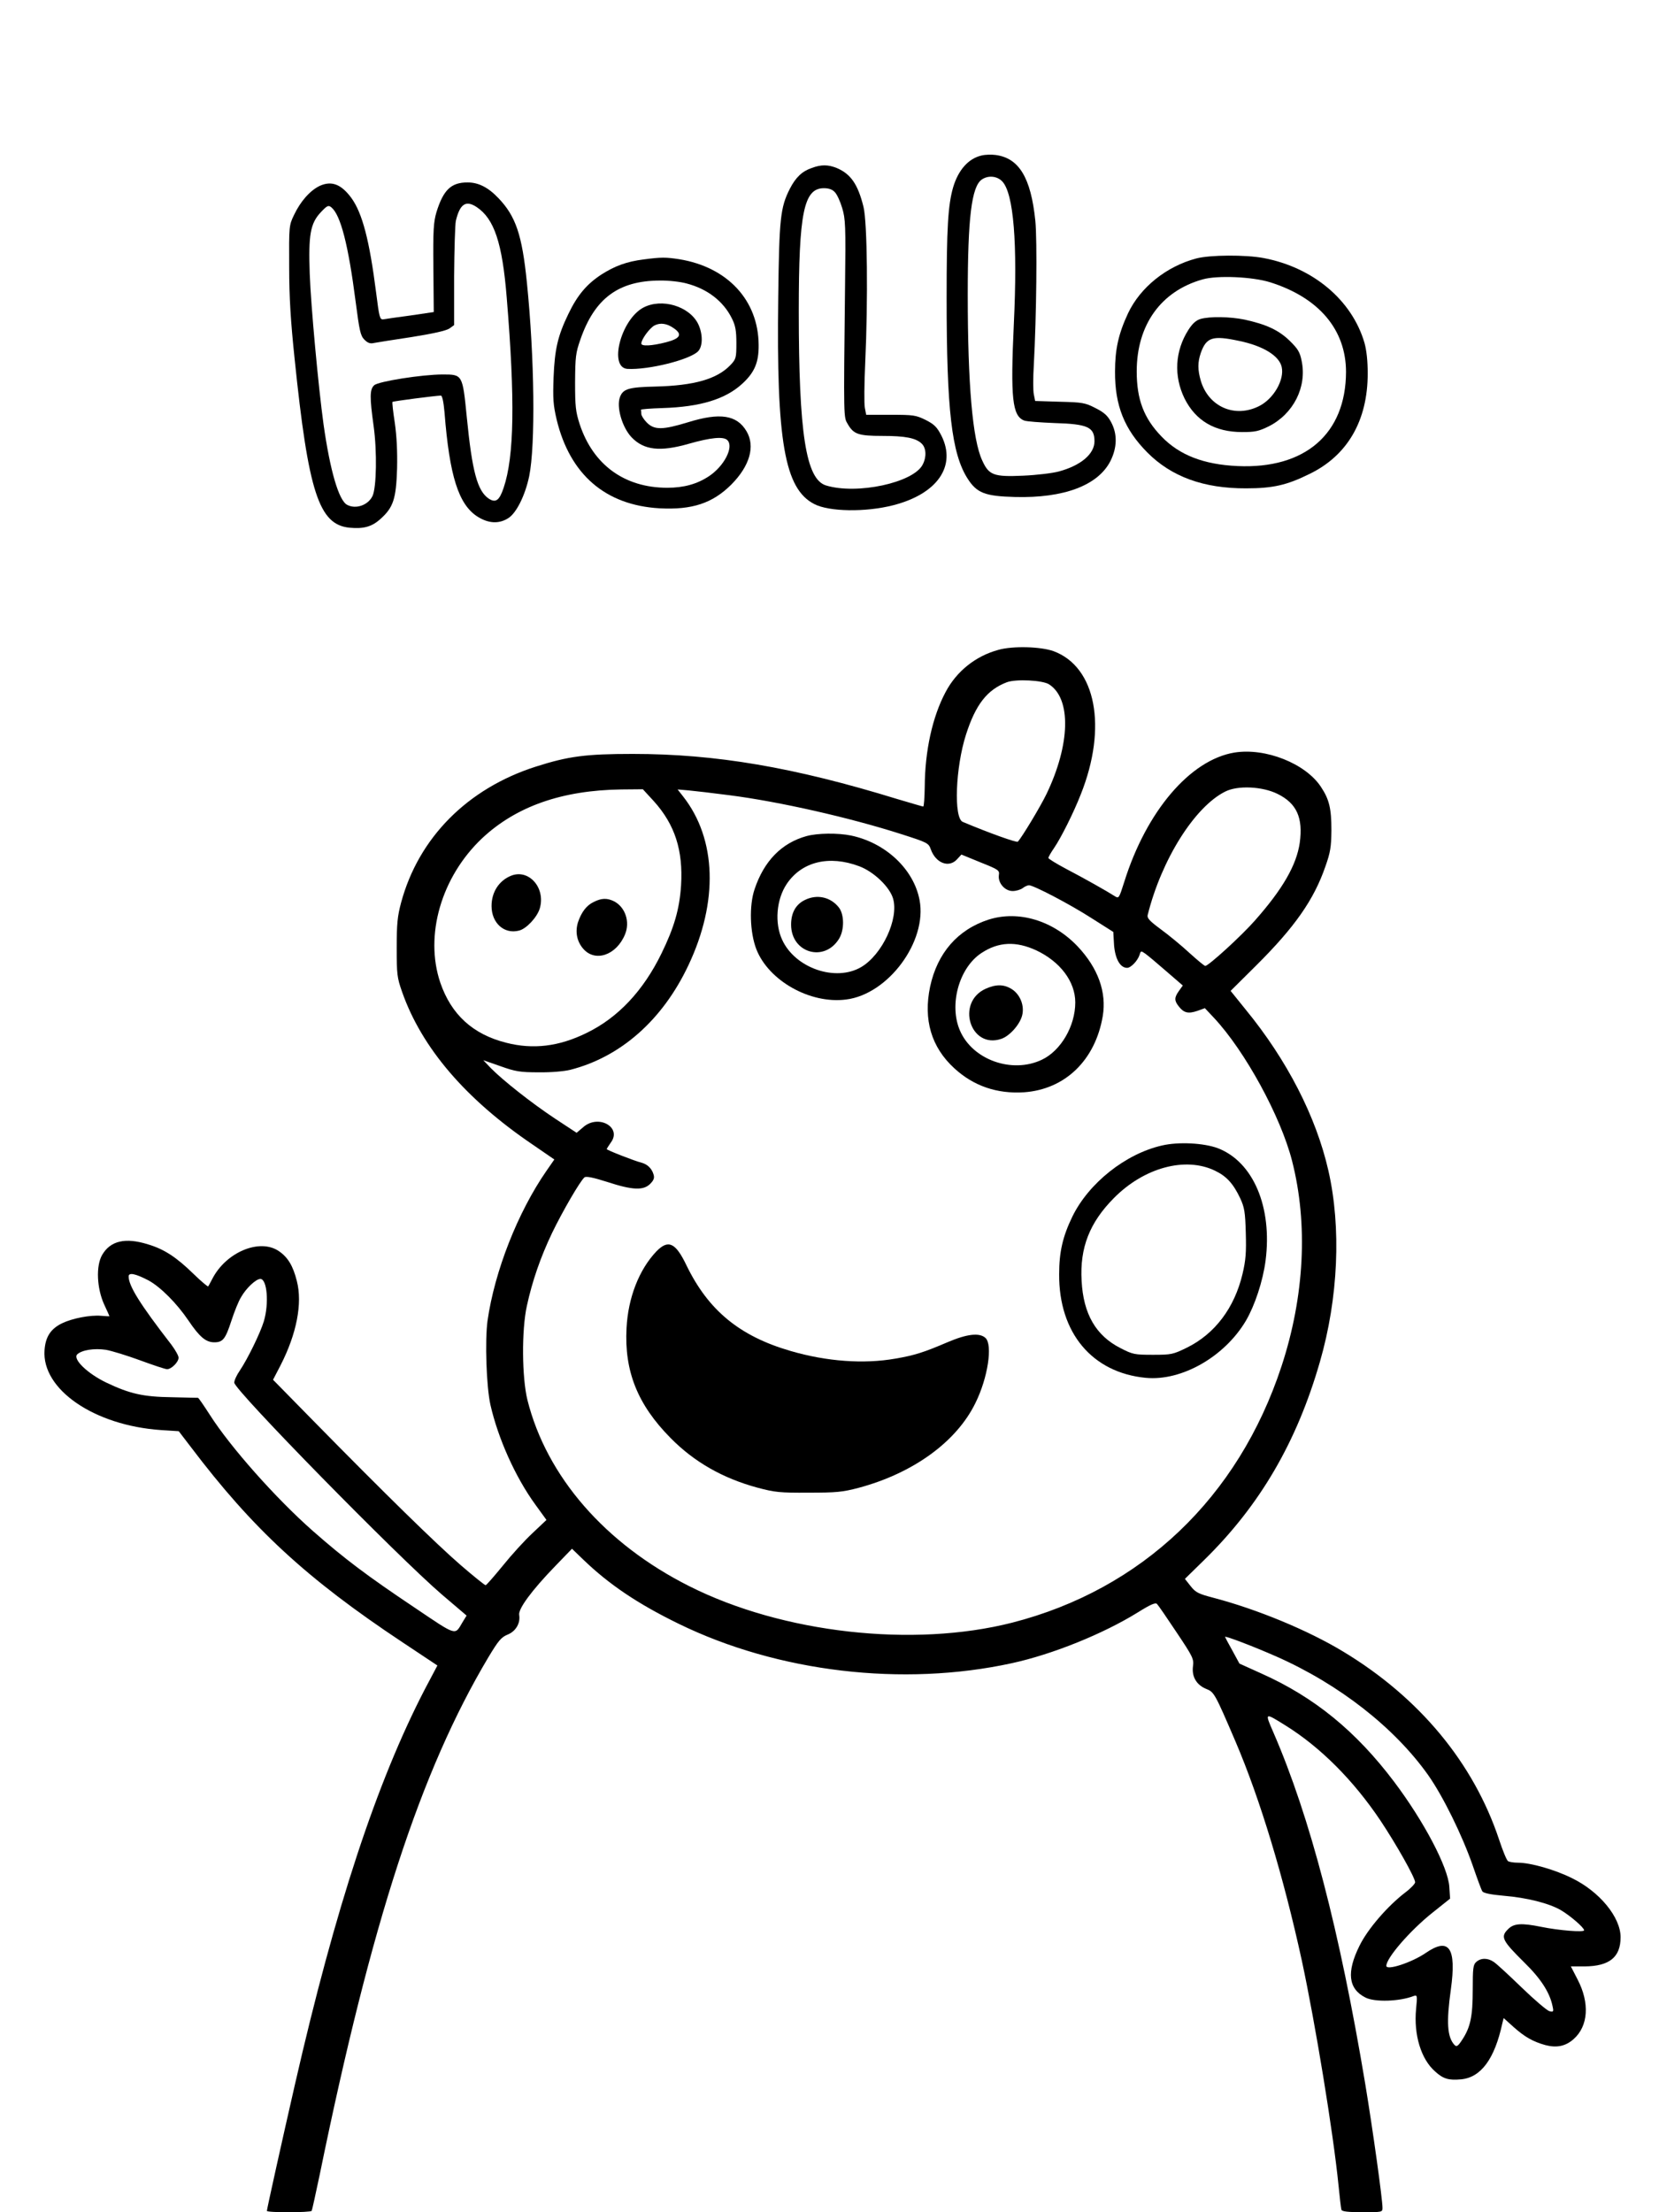 <?xml version="1.0" standalone="no"?>
<!DOCTYPE svg PUBLIC "-//W3C//DTD SVG 20010904//EN"
 "http://www.w3.org/TR/2001/REC-SVG-20010904/DTD/svg10.dtd">
<svg version="1.0" xmlns="http://www.w3.org/2000/svg"
 width="864pt" height="1152pt" viewBox="0 0 864 1152"
 preserveAspectRatio="xMidYMid meet">

<g transform="translate(0,1152) scale(0.1,-0.1)"
fill="#000000" stroke="none">
<path d="M5111 10710 c-68 -16 -120 -75 -147 -165 -27 -93 -34 -215 -34 -575
0 -585 26 -811 109 -942 48 -75 90 -92 246 -96 255 -7 433 60 498 187 35 70
37 140 4 202 -18 34 -36 51 -82 74 -54 28 -68 30 -187 33 l-127 4 -7 35 c-4
19 -4 87 0 151 14 257 18 650 8 752 -23 225 -85 327 -207 343 -22 3 -55 2 -74
-3z m109 -135 c59 -63 80 -321 60 -742 -18 -387 -8 -479 54 -503 13 -5 84 -10
157 -13 174 -5 209 -21 209 -95 0 -66 -71 -126 -185 -157 -33 -9 -116 -19
-185 -22 -155 -7 -180 2 -215 80 -50 108 -75 395 -75 863 0 400 20 562 73 599
33 23 80 19 107 -10z"/>
<path d="M4227 10645 c-50 -17 -83 -49 -113 -107 -50 -98 -56 -155 -61 -565
-10 -751 33 -999 188 -1078 77 -40 267 -43 411 -6 230 59 330 204 251 362 -23
45 -37 59 -82 82 -51 25 -63 27 -182 27 l-128 0 -7 37 c-4 20 -3 125 2 233 15
327 11 733 -9 813 -29 117 -66 171 -139 202 -45 18 -81 19 -131 0z m121 -126
c11 -11 28 -48 38 -82 17 -56 19 -92 15 -402 -8 -711 -8 -686 15 -725 30 -51
55 -60 179 -60 121 0 176 -11 206 -41 23 -23 25 -69 4 -109 -49 -94 -342 -157
-503 -108 -105 32 -142 271 -142 908 0 513 26 640 131 640 26 0 45 -7 57 -21z"/>
<path d="M1665 10552 c-50 -24 -100 -80 -134 -152 -26 -54 -26 -58 -25 -270 0
-158 8 -284 28 -475 72 -700 127 -867 286 -883 74 -7 117 5 162 46 67 60 81
105 86 262 2 91 -2 169 -12 239 -9 57 -14 106 -12 108 3 4 229 33 252 33 7 0
14 -31 19 -87 26 -332 73 -481 173 -544 56 -35 110 -38 158 -8 43 26 89 119
110 219 33 162 28 618 -12 1009 -25 248 -58 345 -148 439 -53 56 -104 82 -161
82 -86 0 -126 -39 -162 -155 -15 -52 -18 -92 -16 -290 l2 -230 -122 -18 c-67
-9 -131 -18 -141 -20 -18 -2 -21 11 -37 138 -35 275 -72 415 -129 494 -53 72
-103 91 -165 63z m817 -110 c92 -61 134 -187 157 -472 44 -535 39 -827 -16
-990 -22 -66 -41 -80 -77 -57 -60 40 -87 141 -115 425 -22 222 -22 222 -125
222 -107 0 -335 -36 -357 -56 -24 -21 -24 -63 -3 -214 18 -131 15 -318 -6
-363 -23 -48 -87 -70 -132 -46 -44 23 -89 179 -123 419 -27 196 -66 617 -72
785 -7 202 3 261 57 319 34 36 40 39 56 26 48 -40 88 -195 126 -490 20 -153
25 -178 46 -199 17 -17 30 -22 50 -17 15 3 104 17 197 31 113 18 178 33 195
44 l25 18 0 254 c1 140 5 270 9 289 21 88 52 109 108 72z"/>
<path d="M6230 10174 c-155 -41 -291 -150 -355 -285 -50 -107 -68 -188 -68
-304 -1 -177 49 -301 168 -421 125 -126 293 -188 515 -187 138 0 211 16 330
75 198 96 303 278 303 523 0 66 -6 121 -17 160 -65 222 -267 392 -524 441 -94
18 -281 17 -352 -2z m385 -124 c254 -80 395 -247 395 -467 -1 -322 -213 -506
-565 -490 -176 8 -303 57 -396 154 -92 95 -129 193 -129 339 0 242 126 418
343 479 76 22 260 14 352 -15z"/>
<path d="M6252 9859 c-23 -7 -42 -24 -63 -57 -70 -110 -77 -240 -20 -357 58
-116 158 -175 300 -175 67 0 86 4 139 30 128 65 199 204 171 340 -9 46 -19 63
-63 106 -57 55 -121 85 -236 110 -74 15 -179 17 -228 3z m200 -114 c127 -26
210 -78 223 -136 15 -67 -42 -166 -118 -204 -126 -63 -262 -4 -303 131 -17 58
-17 98 0 147 29 81 62 91 198 62z"/>
<path d="M3352 10169 c-88 -11 -150 -34 -219 -78 -77 -50 -126 -108 -173 -206
-55 -114 -71 -182 -77 -330 -4 -111 -2 -143 16 -220 69 -286 254 -446 536
-462 169 -9 276 26 374 124 96 97 125 199 79 277 -50 85 -138 99 -305 47 -131
-40 -175 -41 -214 -2 -16 16 -29 37 -29 45 0 9 -1 19 -2 22 -2 3 49 7 112 9
197 6 328 46 416 127 63 58 86 110 85 201 -1 233 -162 406 -413 447 -71 11
-95 11 -186 -1z m223 -125 c109 -28 193 -93 237 -183 18 -36 23 -63 23 -128 0
-77 -2 -83 -30 -113 -70 -74 -189 -108 -392 -113 -138 -3 -168 -12 -184 -54
-20 -52 11 -158 60 -210 64 -67 148 -77 298 -34 116 33 181 39 201 19 35 -35
-16 -135 -96 -188 -62 -41 -131 -60 -217 -60 -222 0 -386 119 -456 331 -21 65
-24 92 -24 219 1 132 3 152 28 223 74 213 198 305 412 306 45 1 108 -6 140
-15z"/>
<path d="M3350 9918 c-117 -63 -181 -313 -82 -319 109 -6 322 47 367 91 26 26
26 91 1 143 -46 93 -190 136 -286 85z m160 -108 c45 -31 33 -53 -40 -72 -77
-20 -130 -22 -130 -7 0 22 42 79 68 94 31 16 66 11 102 -15z"/>
<path d="M5200 8136 c-119 -32 -219 -112 -276 -221 -68 -128 -107 -305 -108
-492 -1 -57 -4 -103 -8 -103 -3 0 -64 18 -135 39 -539 166 -946 235 -1378 235
-244 0 -335 -12 -504 -66 -357 -114 -611 -371 -702 -708 -19 -71 -23 -110 -23
-235 0 -139 2 -156 28 -230 102 -291 331 -559 681 -796 l112 -77 -41 -59
c-149 -215 -270 -522 -307 -781 -14 -104 -6 -342 15 -437 40 -176 130 -377
234 -520 l58 -80 -73 -69 c-41 -38 -110 -114 -155 -170 -45 -55 -85 -101 -89
-101 -4 0 -63 47 -130 105 -125 108 -393 370 -766 750 l-211 215 39 75 c84
164 115 323 85 439 -20 80 -47 124 -94 156 -100 68 -276 -6 -347 -146 -10 -19
-19 -36 -21 -38 -2 -2 -37 27 -77 66 -88 86 -152 128 -236 153 -118 37 -196
19 -239 -55 -33 -57 -28 -174 11 -259 15 -32 27 -59 27 -60 0 -1 -19 0 -43 2
-57 5 -150 -13 -204 -39 -59 -29 -86 -70 -91 -140 -15 -204 258 -392 606 -416
l93 -6 62 -81 c323 -427 603 -686 1103 -1018 l182 -121 -64 -121 c-252 -485
-468 -1142 -678 -2061 -68 -297 -146 -649 -146 -658 0 -10 228 -9 233 0 3 5
21 89 42 188 270 1318 525 2101 878 2694 53 88 67 105 101 119 42 17 67 59 60
102 -6 31 64 127 188 255 l87 90 58 -56 c136 -131 285 -231 498 -335 516 -252
1167 -329 1735 -205 211 46 474 152 655 264 69 43 93 53 101 44 7 -7 52 -73
102 -148 85 -127 90 -138 85 -176 -7 -54 18 -97 69 -118 41 -16 45 -23 153
-275 128 -300 250 -704 345 -1140 70 -326 163 -891 191 -1170 6 -63 13 -121
15 -127 2 -9 33 -13 109 -13 103 0 105 0 105 23 0 45 -51 411 -90 646 -133
797 -287 1389 -478 1829 -46 106 -47 105 64 36 181 -113 352 -284 493 -494 82
-123 181 -298 181 -322 0 -7 -22 -31 -50 -52 -93 -71 -197 -191 -240 -279 -68
-137 -58 -224 31 -269 48 -25 178 -21 252 8 18 6 19 2 12 -67 -13 -136 26
-263 100 -327 42 -38 70 -46 135 -40 103 10 174 106 214 291 l7 28 51 -46 c58
-52 102 -77 167 -95 58 -15 104 -6 146 31 77 68 85 188 21 311 l-35 68 72 0
c129 1 187 48 187 152 0 104 -109 237 -252 307 -90 45 -217 81 -282 81 -23 0
-46 4 -52 8 -7 4 -28 55 -47 113 -133 399 -415 739 -811 978 -183 111 -449
221 -678 281 -76 20 -91 27 -117 60 l-30 38 100 98 c291 285 483 615 603 1032
96 332 112 700 44 997 -64 281 -216 576 -430 837 l-79 98 133 132 c200 199
301 342 361 517 26 73 30 102 31 186 0 115 -11 162 -55 228 -80 121 -288 204
-450 178 -231 -38 -459 -306 -574 -674 -27 -85 -28 -87 -49 -74 -42 27 -163
95 -253 142 -51 27 -93 53 -93 57 0 5 13 28 29 51 37 54 103 186 140 281 139
349 79 663 -142 745 -67 24 -211 28 -287 7z m264 -180 c116 -75 110 -313 -14
-571 -33 -68 -126 -222 -149 -248 -6 -6 -144 43 -287 103 -48 20 -38 284 17
455 50 156 110 233 212 272 47 18 188 11 221 -11z m1189 -570 c100 -49 134
-124 116 -255 -17 -116 -88 -240 -233 -404 -68 -78 -242 -237 -259 -237 -5 0
-42 31 -84 69 -41 38 -108 93 -148 122 -58 43 -72 58 -68 74 72 289 245 564
404 643 65 33 193 27 272 -12z m-3248 -38 c110 -122 153 -256 142 -438 -8
-124 -36 -220 -102 -355 -95 -195 -227 -335 -390 -414 -144 -71 -279 -87 -419
-51 -174 44 -286 147 -343 313 -83 246 5 550 217 751 178 167 417 251 727 255
l111 1 57 -62z m393 31 c259 -33 629 -117 897 -203 137 -44 141 -46 153 -80
26 -71 94 -97 136 -51 l23 25 100 -41 c95 -38 99 -41 95 -67 -5 -40 31 -82 72
-82 18 0 41 7 52 15 10 8 25 15 33 15 24 0 212 -98 327 -172 l112 -71 4 -69
c6 -72 32 -118 68 -118 20 0 55 37 65 68 6 21 8 21 28 7 12 -8 61 -49 109 -91
l88 -76 -20 -28 c-25 -35 -25 -51 0 -82 26 -33 49 -38 96 -22 l39 14 47 -50
c162 -173 348 -514 407 -745 84 -328 65 -705 -55 -1070 -225 -684 -728 -1162
-1403 -1335 -515 -131 -1195 -55 -1681 190 -438 220 -743 571 -843 969 -29
117 -31 365 -3 491 28 129 71 253 131 379 55 114 147 272 169 290 8 7 47 -1
119 -24 131 -43 188 -45 223 -10 19 19 23 31 18 48 -9 32 -32 54 -62 62 -39
10 -182 66 -182 71 0 3 10 18 21 34 60 80 -65 150 -144 80 l-34 -29 -114 75
c-122 81 -270 198 -333 262 l-39 41 89 -31 c78 -28 103 -32 199 -32 64 -1 133
5 165 13 263 67 481 260 615 544 157 331 147 657 -27 879 l-29 37 58 -5 c32
-3 127 -14 211 -25z m-3024 -2527 c62 -34 146 -118 207 -208 58 -86 91 -114
135 -114 45 0 58 17 89 112 15 46 37 102 51 124 26 46 77 94 100 94 35 0 46
-127 18 -221 -19 -62 -84 -195 -125 -256 -16 -23 -29 -51 -29 -63 0 -38 850
-905 1082 -1104 l128 -109 -22 -36 c-40 -68 -27 -72 -248 77 -248 166 -365
254 -530 399 -193 170 -430 437 -537 605 -31 48 -58 88 -62 89 -3 0 -64 1
-136 3 -150 2 -219 18 -341 76 -98 47 -176 122 -152 147 24 23 89 33 149 24
30 -5 111 -30 179 -55 68 -25 131 -46 140 -46 23 0 60 37 60 60 0 10 -17 40
-37 67 -165 213 -223 307 -223 356 0 22 35 15 104 -21z m5873 -1958 c328 -145
616 -371 791 -618 78 -111 177 -313 232 -471 23 -67 45 -127 50 -134 5 -9 43
-17 111 -23 121 -10 236 -39 298 -75 49 -29 121 -91 121 -105 0 -11 -130 -1
-223 18 -103 21 -143 18 -172 -11 -42 -41 -33 -59 84 -175 86 -84 133 -157
147 -229 6 -27 4 -29 -17 -24 -13 4 -78 59 -144 123 -66 64 -131 124 -145 133
-31 22 -68 22 -92 0 -16 -14 -18 -33 -18 -143 0 -140 -12 -197 -55 -262 -22
-34 -29 -38 -40 -27 -38 41 -43 118 -19 289 30 218 -9 274 -131 190 -73 -50
-205 -93 -205 -67 0 41 123 183 238 275 l94 75 -4 61 c-6 102 -132 341 -287
547 -199 264 -416 441 -691 564 l-115 52 -37 68 c-21 37 -38 70 -38 71 0 7
149 -50 267 -102z"/>
<path d="M2660 6959 c-62 -26 -100 -85 -100 -157 0 -89 66 -148 143 -128 38 9
94 69 108 115 32 108 -58 209 -151 170z"/>
<path d="M3092 6823 c-38 -18 -64 -53 -82 -106 -15 -49 -6 -98 26 -136 62 -74
174 -36 219 73 27 65 2 141 -56 172 -36 18 -66 18 -107 -3z"/>
<path d="M4200 7166 c-130 -36 -221 -130 -270 -276 -29 -85 -25 -225 9 -313
64 -164 280 -286 467 -262 220 27 424 303 383 518 -30 160 -176 298 -357 336
-68 14 -174 13 -232 -3z m275 -157 c75 -28 158 -107 176 -168 31 -105 -56
-292 -166 -357 -133 -78 -343 -6 -411 141 -41 87 -31 212 24 293 78 115 220
150 377 91z"/>
<path d="M4191 6833 c-47 -23 -71 -67 -71 -128 0 -148 174 -198 250 -73 28 46
27 126 -1 162 -43 55 -114 71 -178 39z"/>
<path d="M5148 6731 c-160 -52 -266 -173 -304 -349 -36 -172 6 -315 126 -425
100 -92 222 -134 363 -125 214 15 371 167 410 396 21 125 -24 250 -130 363
-128 135 -308 190 -465 140z m249 -160 c125 -59 203 -163 203 -271 0 -123 -75
-252 -175 -299 -155 -73 -359 0 -425 151 -59 134 -6 328 111 405 89 59 180 63
286 14z"/>
<path d="M5133 6371 c-156 -71 -80 -315 81 -261 46 15 103 81 111 130 9 50
-15 104 -57 130 -41 25 -81 25 -135 1z"/>
<path d="M6052 5555 c-190 -43 -382 -196 -467 -370 -50 -103 -69 -184 -69
-300 -2 -306 172 -513 451 -540 187 -18 411 110 522 298 46 79 88 205 102 312
36 279 -64 515 -249 586 -73 27 -204 34 -290 14z m275 -131 c61 -29 96 -68
132 -144 22 -48 26 -71 29 -180 3 -102 0 -142 -17 -214 -42 -177 -144 -312
-290 -384 -72 -35 -80 -37 -176 -37 -97 0 -106 2 -170 35 -128 65 -193 178
-202 350 -10 173 42 304 168 431 157 159 372 217 526 143z"/>
<path d="M3418 5003 c-90 -95 -147 -241 -155 -399 -12 -224 57 -398 229 -572
123 -125 272 -210 453 -259 90 -24 117 -27 265 -26 145 0 177 3 261 25 284 76
510 239 609 442 65 131 91 304 52 339 -31 28 -95 21 -196 -22 -126 -54 -174
-69 -273 -86 -165 -29 -358 -15 -546 40 -265 77 -428 211 -542 446 -57 119
-95 136 -157 72z"/>
</g>
</svg>
